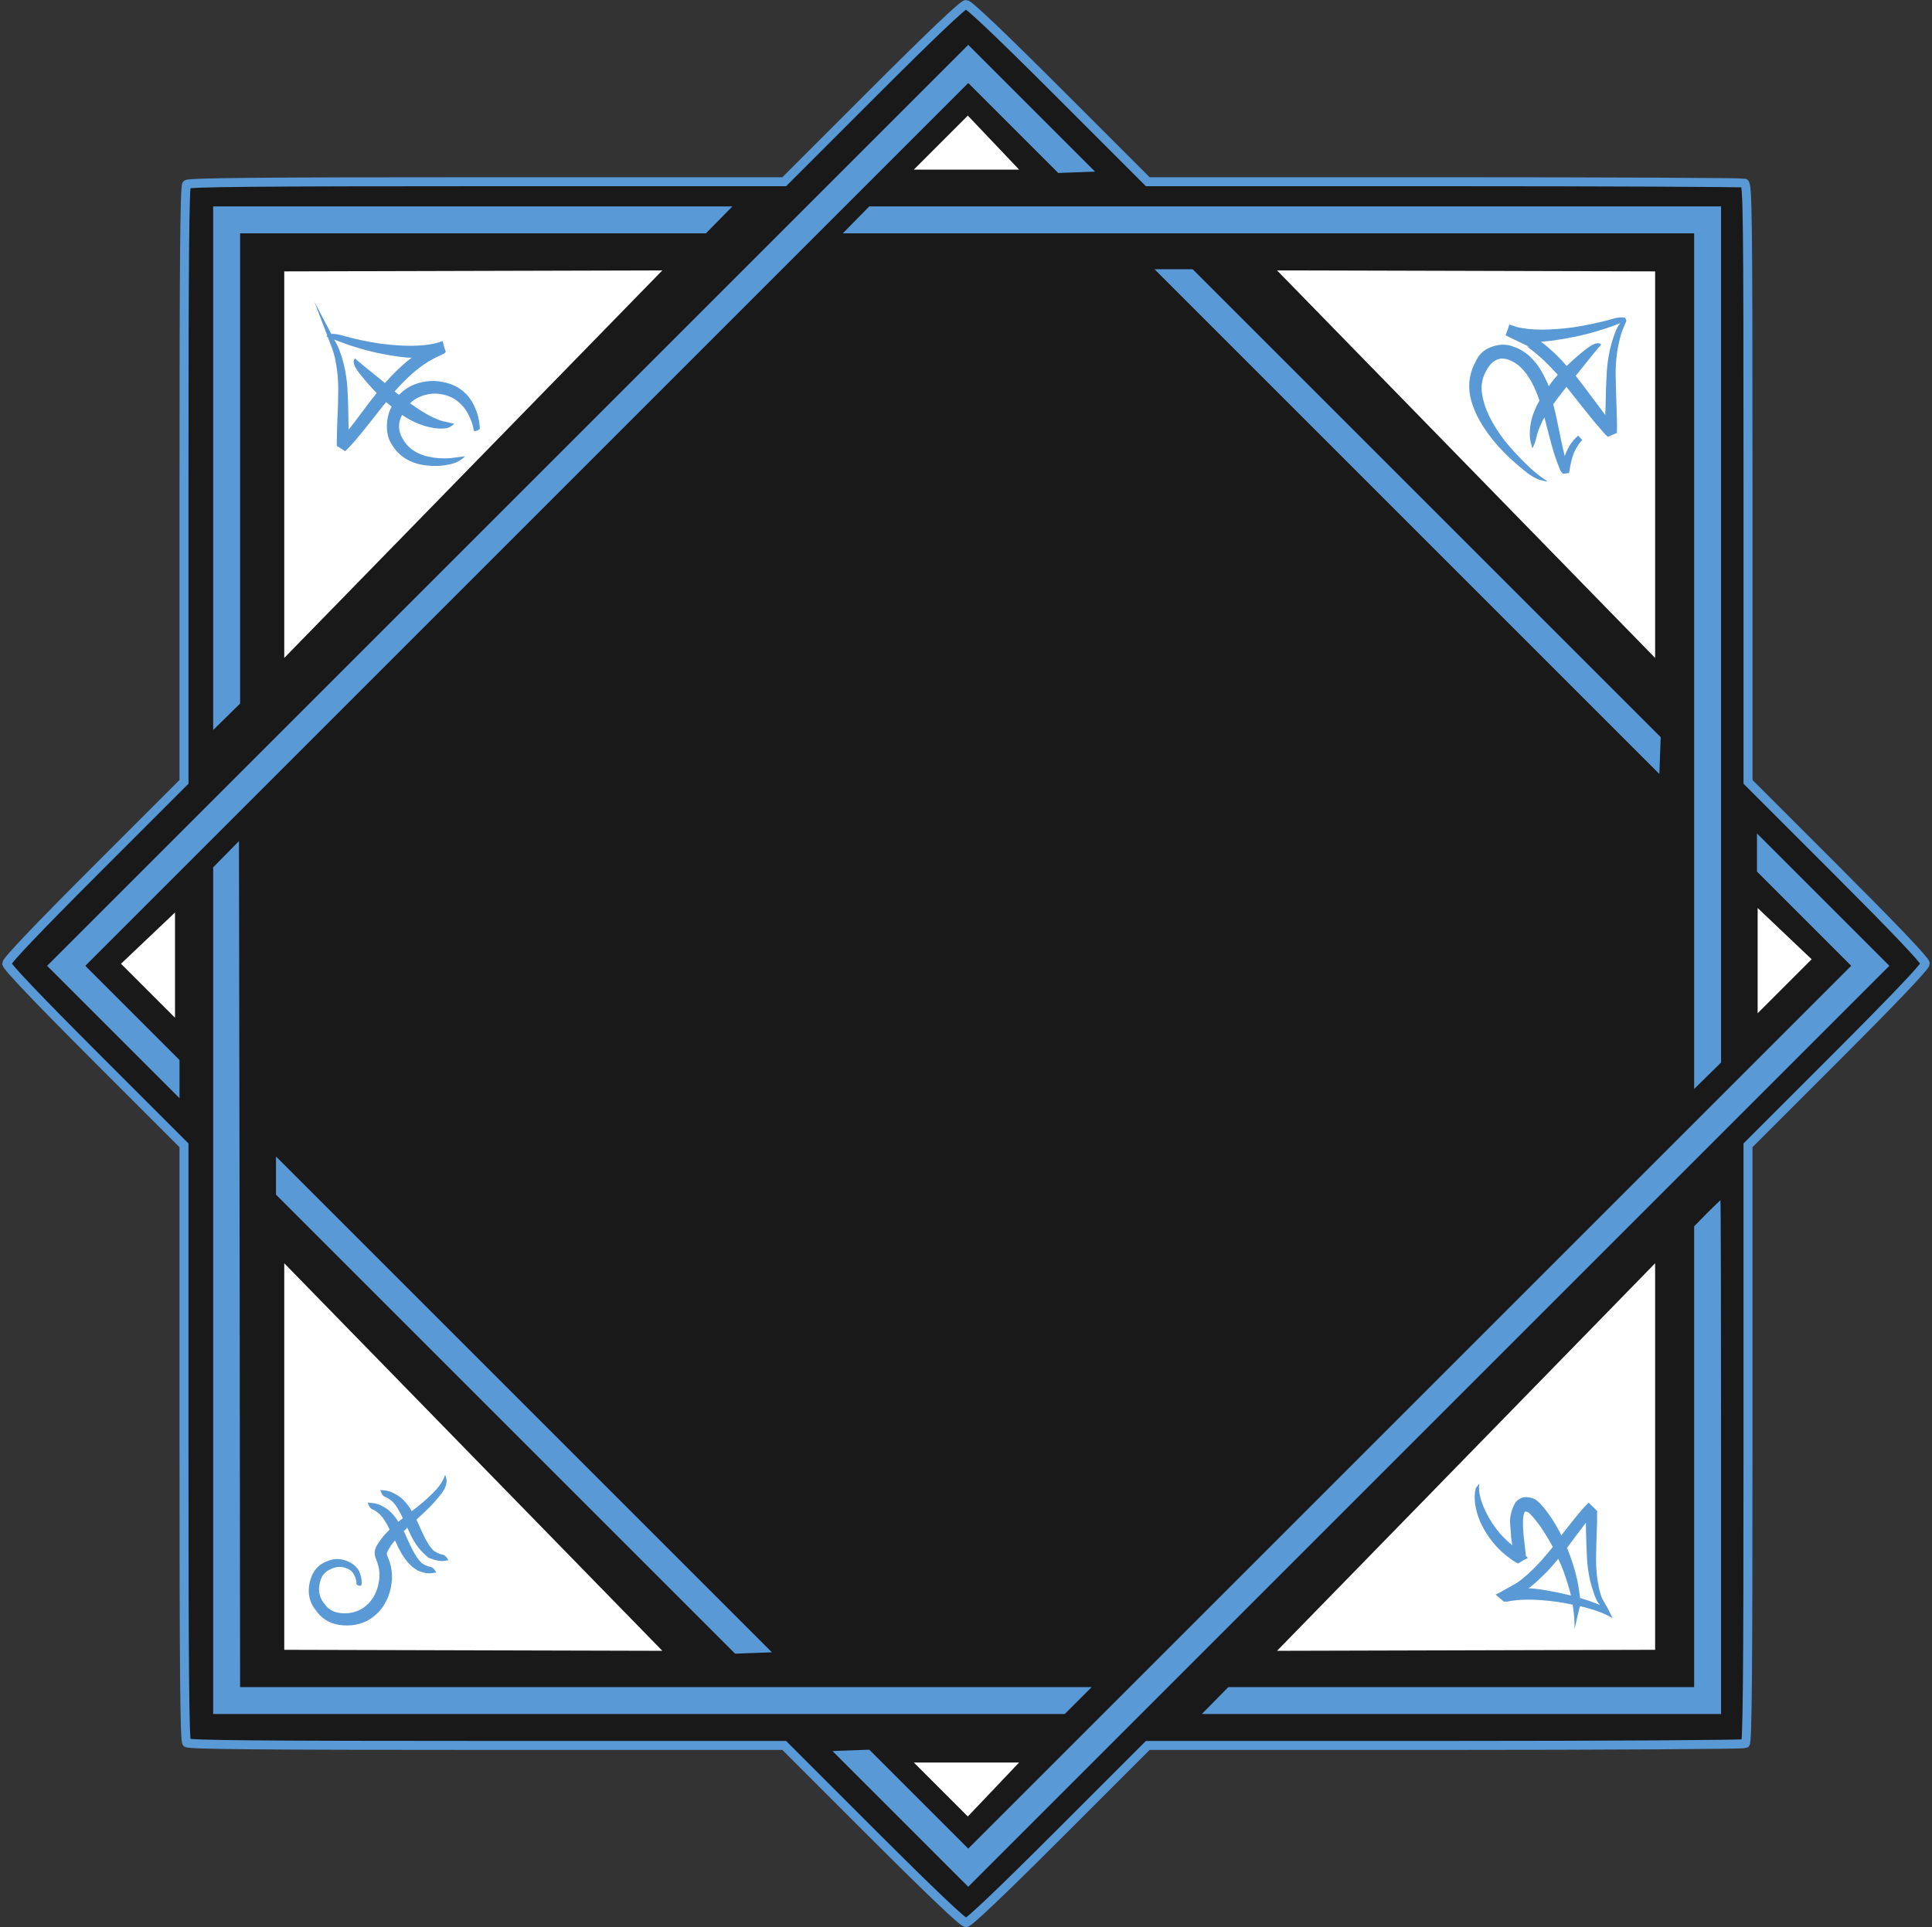 <?xml version="1.0" encoding="UTF-8" standalone="no"?>
<svg
   version="1.1"
   width="861px"
   height="859px"
   style="shape-rendering:geometricPrecision; text-rendering:geometricPrecision; image-rendering:optimizeQuality; fill-rule:evenodd; clip-rule:evenodd"
   id="svg3"
   sodipodi:docname="slot_active_background.svg"
   xml:space="preserve"
   inkscape:version="1.3 (0e150ed6c4, 2023-07-21)"
   xmlns:inkscape="http://www.inkscape.org/namespaces/inkscape"
   xmlns:sodipodi="http://sodipodi.sourceforge.net/DTD/sodipodi-0.dtd"
   xmlns="http://www.w3.org/2000/svg"
   xmlns:svg="http://www.w3.org/2000/svg"><rect width="100%" height="100%" fill="#333333" stroke="none"/><defs
     id="defs3" /><sodipodi:namedview
     id="namedview3"
     pagecolor="#505050"
     bordercolor="#eeeeee"
     borderopacity="1"
     inkscape:showpageshadow="0"
     inkscape:pageopacity="0"
     inkscape:pagecheckerboard="0"
     inkscape:deskcolor="#505050"
     inkscape:zoom="0.5"
     inkscape:cx="299"
     inkscape:cy="701"
     inkscape:window-width="1920"
     inkscape:window-height="1057"
     inkscape:window-x="-8"
     inkscape:window-y="-8"
     inkscape:window-maximized="1"
     inkscape:current-layer="svg3" /><path
     style="clip-rule:evenodd;display:inline;fill:#000000;fill-opacity:0.5;fill-rule:evenodd;stroke:none;stroke-width:4;stroke-dasharray:none;stroke-opacity:1;image-rendering:optimizeQuality;shape-rendering:geometricPrecision;text-rendering:geometricPrecision"
     d="m 389,41.5 -39.5,39.5 H 217 c -101.7,0 -132.9,0.3 -133.8,1.2 -0.9,0.9 -1.2,31.9 -1.2,133.8 V 348.5 L 42.5,388 c -25.8,25.8 -39.5,40.2 -39.5,41.5 0,1.3 13.7,15.7 39.5,41.5 l 39.5,39.5 v 132.6 c 0,102.3 0.3,132.8 1.2,133.7 0.9,0.9 32.5,1.2 133.8,1.2 H 349.5 l 39.5,39.5 c 25.8,25.8 40.2,39.5 41.5,39.5 1.3,0 15.7,-13.7 41.5,-39.5 L 511.5,778 H 644 c 72.9,0 133.1,-0.4 133.8,-0.8 0.9,-0.7 1.2,-28.5 1.2,-133.8 V 510.5 L 818.5,471 C 844.2,445.3 858,430.8 858,429.5 858,428.2 844.2,413.7 818.5,388 L 779,348.5 V 215.4 c 0,-120.5 -0.2,-133.2 -1.6,-133.8 -0.9,-0.3 -61,-0.6 -133.7,-0.6 H 511.5 l -39.5,-39.5 c -25.8,-25.8 -40.2,-39.5 -41.5,-39.5 -1.3,0 -15.7,13.7 -41.5,39.5 z"
     id="path65"
     inkscape:label="Background" /><path
     id="path50"
     style="shape-rendering:geometricPrecision;text-rendering:geometricPrecision;image-rendering:optimizeQuality;fill-rule:evenodd;clip-rule:evenodd;display:inline;fill:#599ad6;stroke-width:0.1"
     d="M 95 92 L 95 208.699 L 95 325.4 L 101 319.5 L 107 313.6 L 107 208.801 L 107 104 L 210.801 104 L 314.6 104 L 320.5 98 L 326.4 92 L 210.699 92 L 95 92 z M 387.4 92 L 381.5 98 L 375.6 104 L 565.301 104 L 755 104 L 755 294.699 L 755 485.4 L 761 479.5 L 767 473.6 L 767 282.801 L 767 92 L 577.199 92 L 387.4 92 z M 106.5 374.9 L 100.801 380.699 L 95 386.6 L 95 575.301 L 95 764 L 284.699 764 L 474.5 764 L 480.5 758 L 486.5 752 L 296.699 752 L 107 752 L 106.801 563.5 L 106.5 374.9 z M 766.699 535 C 766.599 535 763.899 537.601 760.699 540.801 L 755 546.6 L 755 649.301 L 755 752 L 651.199 752 L 547.4 752 L 541.5 758 L 535.6 764 L 651.301 764 L 767 764 L 767 649.5 C 767 586.5 766.899 535 766.699 535 z "
     inkscape:label="Inner Horizontal" /><path
     id="path46"
     style="shape-rendering:geometricPrecision;text-rendering:geometricPrecision;image-rendering:optimizeQuality;fill-rule:evenodd;clip-rule:evenodd;display:inline;stroke:none;stroke-opacity:1;fill:#599ad6;stroke-width:0.1"
     d="M 431.5 20 L 226.199 225.301 L 21 430.5 L 50.5 460 L 80 489.5 L 80 481 L 80 472.5 L 59 451.5 L 38 430.5 L 234.699 233.801 L 431.5 37 L 451.5 57 L 471.6 77.1 L 479.801 76.801 L 488 76.5 L 459.801 48.301 L 431.5 20 z M 514.5 120 L 627 232.5 L 739.5 345 L 739.801 336.801 L 740.1 328.6 L 635.801 224.301 L 531.5 120 L 523 120 L 514.5 120 z M 783 371.5 L 783 380 L 783 388.5 L 804 409.5 L 825 430.5 L 628.301 627.199 L 431.5 824 L 409.5 802 L 387.4 779.9 L 379.199 780.199 L 371 780.5 L 401.199 810.699 L 431.5 841 L 636.801 635.699 L 842 430.5 L 812.5 401 L 783 371.5 z M 123 515.5 L 123 524 L 123 532.5 L 225.301 634.801 L 327.6 737.1 L 335.801 736.801 L 344 736.5 L 233.5 626 L 123 515.5 z "
     inkscape:label="Inner Vertical" /><path
     style="display:inline;fill:none;fill-opacity:1;stroke:#599ad6;stroke-width:4;stroke-dasharray:none;stroke-opacity:1"
     d="m 389,41.5 -39.5,39.5 H 217 c -101.7,0 -132.9,0.3 -133.8,1.2 -0.9,0.9 -1.2,31.9 -1.2,133.8 V 348.5 L 42.5,388 c -25.8,25.8 -39.5,40.2 -39.5,41.5 0,1.3 13.7,15.7 39.5,41.5 l 39.5,39.5 v 132.6 c 0,102.3 0.3,132.8 1.2,133.7 0.9,0.9 32.5,1.2 133.8,1.2 H 349.5 l 39.5,39.5 c 25.8,25.8 40.2,39.5 41.5,39.5 1.3,0 15.7,-13.7 41.5,-39.5 L 511.5,778 H 644 c 72.9,0 133.1,-0.4 133.8,-0.8 0.9,-0.7 1.2,-28.5 1.2,-133.8 V 510.5 L 818.5,471 C 844.2,445.3 858,430.8 858,429.5 858,428.2 844.2,413.7 818.5,388 L 779,348.5 V 215.4 c 0,-120.5 -0.2,-133.2 -1.6,-133.8 -0.9,-0.3 -61,-0.6 -133.7,-0.6 H 511.5 l -39.5,-39.5 c -25.8,-25.8 -40.2,-39.5 -41.5,-39.5 -1.3,0 -15.7,13.7 -41.5,39.5 z"
     id="path1"
     inkscape:label="Outline Thin" /><g
     id="g63"
     inkscape:label="Large Pointers"
     style="display:inline"><path
       id="path51"
       style="fill:#ffffff;fill-opacity:1;stroke:none;stroke-width:3.527;stroke-linecap:butt;stroke-linejoin:miter;stroke-dasharray:none;stroke-opacity:1;paint-order:markers fill stroke"
       d="m 295.178,120.525 -168.5,0.445 v 172.297 z m 273.932,0 168.5,172.742 V 120.971 Z M 126.678,563.084 v 172.295 l 168.5,0.447 z m 610.932,0 -168.5,172.742 168.5,-0.447 z"
       sodipodi:nodetypes="cccccccccccccccc" /></g><g
     id="g58"
     inkscape:label="Small Pointer"
     style="display:inline;stroke:none"><path
       id="path55"
       style="fill:#ffffff;fill-opacity:1;stroke:none;stroke-width:2.889;stroke-linecap:butt;stroke-linejoin:miter;stroke-dasharray:none;stroke-opacity:1;paint-order:markers fill stroke"
       d="M 431.314 51.529 L 407.246 75.598 L 454.17 75.598 L 431.314 51.529 z M 783.299 404.727 L 783.299 451.65 L 807.367 427.582 L 783.299 404.727 z M 77.992 406.727 L 53.924 429.582 L 77.992 453.65 L 77.992 406.727 z M 407.246 785.611 L 431.314 809.68 L 454.17 785.611 L 407.246 785.611 z " /></g><g
     id="g62"
     inkscape:label="Texts"
     style="clip-rule:evenodd;display:inline;fill:#ffffff;fill-opacity:1;fill-rule:evenodd;image-rendering:optimizeQuality;shape-rendering:geometricPrecision;text-rendering:geometricPrecision"
     transform="translate(0.369,5.635)"><path
       id="text58"
       style="font-weight:bold;font-size:101.333px;font-family:'Mage Script';-inkscape-font-specification:'Mage Script, Bold';stroke-width:16.899;paint-order:markers fill stroke;fill:#599ad6;fill-opacity:1"
       inkscape:transform-center-x="-9"
       inkscape:transform-center-y="13"
       d="M 7.719 189.84 L 1.088 204.636 L 0.99 204.634 C 0.825 204.634 0.676 204.652 0.544 204.685 L 0.791 205.278 L -1.188 209.682 C -1.715 210.936 -2.407 212.255 -3.265 213.64 C -6.102 218.225 -9.73 222.596 -14.15 226.752 C -15.767 228.401 -18.67 231.124 -22.859 234.917 C -25.069 236.962 -26.702 238.511 -27.758 239.567 C -28.616 240.359 -29.589 241.315 -30.678 242.437 L -29.687 246.742 L -27.511 246.742 L -25.58 246.692 C -22.413 246.527 -18.224 246.131 -13.012 245.504 C -5.92 244.647 -2.028 244.202 -1.335 244.169 C -1.269 245.191 -1.155 246.246 -0.99 247.334 C -3.662 248.093 -6.168 249.595 -8.51 251.838 C -11.017 254.246 -12.518 256.901 -13.012 259.804 C -13.342 261.189 -13.508 262.574 -13.508 263.959 C -13.508 268.248 -12.006 272.371 -9.004 276.33 C -6.531 279.529 -3.744 282.087 -0.644 284 C 1.567 285.419 3.942 286.126 6.481 286.126 L 1.238 282.069 C -1.302 279.925 -3.513 277.369 -5.393 274.4 C -7.306 271.267 -8.263 268.182 -8.263 265.147 C -8.263 263.762 -8.066 262.36 -7.67 260.942 C -6.681 256.984 -4.239 254.411 -0.347 253.223 C 0.676 258.435 2.408 262.822 4.849 266.385 C 6.036 268.199 7.389 269.733 8.907 270.986 C 10.094 271.976 11.561 272.47 13.309 272.47 L 11.33 269.303 C 10.341 267.884 9.55 266.335 8.956 264.653 C 7.736 261.651 6.695 257.462 5.838 252.085 C 7.949 252.085 10.077 252.612 12.221 253.668 C 14.563 254.822 16.542 256.439 18.158 258.517 C 20.434 261.518 21.572 264.784 21.572 268.314 C 21.572 269.468 21.475 270.606 21.277 271.728 C 20.551 275.093 19.247 278.095 17.367 280.734 C 17.301 280.8 17.269 280.882 17.269 280.981 C 17.269 281.377 18.06 281.788 19.643 282.217 C 22.216 279.578 24.146 276.346 25.432 272.519 C 26.092 270.54 26.423 268.561 26.423 266.582 C 26.423 262.822 25.234 259.193 22.86 255.697 C 20.913 252.728 18.34 250.336 15.141 248.522 C 12.073 246.807 8.857 245.95 5.493 245.95 C 5.097 245.95 4.899 245.934 4.899 245.901 L 4.998 245.901 C 4.866 245.109 4.766 244.3 4.7 243.475 L 5.493 243.426 C 7.406 243.327 9.254 243.278 11.035 243.278 C 14.696 243.278 18.01 243.509 20.978 243.971 C 23.452 244.367 25.812 244.928 28.055 245.653 L 31.517 246.889 L 32.161 247.138 L 33.299 247.138 C 34.256 245.093 35.08 243.641 35.772 242.784 L 33.943 241.843 L 32.607 241.101 C 27.296 237.77 21.474 231.981 15.141 223.734 C 11.578 218.919 8.477 214.118 5.838 209.335 C 4.815 207.488 3.827 206.184 2.87 205.426 L 7.719 189.84 z M 414.66 606.731 C 413.879 605.965 412.758 605.18 411.295 604.376 C 406.38 601.638 401.432 598.439 396.451 594.778 C 387.973 588.312 382.052 582.358 378.688 576.915 L 377.996 575.48 L 377.055 573.65 C 376.296 574.112 374.779 574.854 372.503 575.876 L 373.047 577.559 L 376.164 586.465 L 376.164 587.059 C 375.933 586.366 375.801 586.019 375.768 586.019 C 375.735 586.019 375.718 586.069 375.718 586.168 C 375.718 586.432 375.8 587.092 375.965 588.147 C 376.427 591.116 376.659 594.415 376.659 598.044 C 376.659 599.924 376.61 601.903 376.511 603.981 L 376.461 604.771 C 375.208 604.837 373.723 604.986 372.007 605.217 L 370.028 605.514 C 370.622 604.294 371.315 602.398 372.107 599.826 C 373.03 596.758 373.492 593.903 373.492 591.264 C 373.492 587.966 372.832 584.963 371.513 582.258 C 370.259 579.158 367.983 576.818 364.685 575.234 C 362.805 574.311 360.958 573.848 359.144 573.848 C 357.858 573.848 356.602 574.079 355.382 574.541 C 349.807 576.058 345.421 579.142 342.222 583.793 C 338.198 589.862 335.855 598.126 335.195 608.583 C 335.129 609.968 335.097 611.32 335.097 612.639 C 335.097 617.125 335.36 621.413 335.888 625.504 C 336.317 629.561 337.571 632.778 339.649 635.153 C 338.989 632.053 338.576 628.77 338.411 625.306 C 338.378 623.987 338.362 622.634 338.362 621.249 C 338.362 617.257 338.561 613.184 338.957 609.028 C 340.21 599.594 342.668 592.37 346.329 587.356 C 348.704 583.793 352.1 581.55 356.52 580.626 C 357.477 580.395 358.352 580.281 359.144 580.281 C 362.377 580.281 364.634 581.847 365.921 584.98 C 366.746 586.828 367.158 588.889 367.158 591.165 C 367.158 595.684 365.641 600.994 362.606 607.097 C 358.78 608.185 355.564 609.605 352.958 611.353 C 351.177 612.574 349.611 613.925 348.258 615.409 C 347.401 616.333 346.427 617.85 345.339 619.961 C 347.12 619.368 348.621 618.676 349.841 617.884 C 351.26 616.928 352.844 616.119 354.592 615.459 C 356.307 614.734 357.709 614.255 358.797 614.024 L 358.846 613.976 C 358.714 614.141 357.097 616.895 353.997 622.239 C 351.622 626.263 349.891 629.511 348.803 631.985 C 348.242 633.173 347.879 633.981 347.714 634.41 L 347.169 635.696 L 346.971 636.636 L 346.971 637.625 L 349 639.259 L 349.742 638.813 C 351.226 637.758 352.446 636.933 353.403 636.34 C 355.712 634.921 357.741 634.03 359.489 633.667 C 360.941 633.238 362.325 633.025 363.645 633.025 L 363.746 630.402 C 363.218 630.336 362.673 630.304 362.112 630.304 C 361.155 630.304 360.116 630.403 358.995 630.601 C 357.28 630.898 355.301 631.558 353.058 632.58 C 354.245 630.601 355.912 627.978 358.056 624.712 C 361.354 619.797 363.746 616.07 365.23 613.53 C 365.527 613.035 365.707 612.738 365.773 612.639 C 367.488 612.342 369.633 612.03 372.206 611.7 C 373.691 611.502 374.763 611.37 375.423 611.304 C 375.357 611.963 374.894 615.938 374.036 623.228 C 373.409 628.571 372.998 632.86 372.8 636.092 L 372.699 638.071 L 372.701 640.1 L 376.808 641.733 L 377.55 640.991 C 378.44 640.166 379.315 639.309 380.172 638.418 C 381.195 637.363 382.778 635.679 384.922 633.37 C 388.847 629.148 391.65 626.18 393.332 624.465 C 397.588 619.913 402.059 616.217 406.743 613.381 C 408.194 612.457 409.579 611.7 410.898 611.106 L 415.153 609.373 L 415.699 608.087 C 415.476 607.642 415.129 607.19 414.66 606.731 z M 412.531 608.236 C 411.508 608.302 410.783 608.417 410.354 608.581 C 408.936 609.043 407.385 609.704 405.703 610.562 C 400.59 613.102 395.659 616.597 390.909 621.05 C 388.732 622.963 385.729 625.784 381.903 629.512 L 378.787 632.381 C 378.853 631.887 379.298 628.803 380.122 623.13 C 380.98 617.423 381.541 613.298 381.805 610.758 C 392.459 609.538 398.429 608.928 399.716 608.928 C 399.716 607.246 397.77 606.157 393.878 605.662 C 389.854 605.101 385.763 604.821 381.607 604.821 L 382.102 604.821 L 382.102 604.525 C 382.233 602.612 382.299 600.764 382.299 598.983 C 382.299 595.388 382.069 592.039 381.607 588.939 C 383.652 591.017 387.941 594.234 394.472 598.588 C 399.782 601.986 405.061 604.871 410.306 607.246 L 412.531 608.236 z M 2.029 208.098 L 2.969 210.226 C 5.212 215.339 7.982 220.502 11.281 225.714 C 15.569 232.179 18.719 236.35 20.731 238.23 C 17.73 237.801 14.497 237.587 11.033 237.587 C 9.252 237.587 7.406 237.637 5.493 237.736 C 5.394 237.736 4.998 237.752 4.305 237.785 C 3.183 227.395 2.623 221.672 2.623 220.616 C 0.907 220.616 -0.182 222.561 -0.644 226.454 C -1.171 230.478 -1.435 234.538 -1.435 238.628 L -1.435 238.33 C -3.645 238.56 -7.504 239.072 -13.012 239.864 C -17.334 240.491 -20.287 240.887 -21.871 241.052 C -21.112 240.293 -20.138 239.286 -18.951 238.033 C -15.29 234.305 -12.535 231.386 -10.688 229.275 C -6.367 224.657 -2.968 219.825 -0.494 214.778 C 0.33 213.162 0.956 211.643 1.385 210.225 L 2.029 208.098 z M -320.901 600.865 C -322.748 601.888 -325.14 602.5 -328.075 602.698 C -328.999 602.731 -329.956 602.748 -330.945 602.748 C -334.607 602.748 -338.532 602.434 -342.722 601.807 L -342.82 601.806 C -342.226 599.827 -341.929 597.734 -341.929 595.523 C -341.929 594.105 -342.112 592.835 -342.474 591.713 C -342.903 589.8 -343.66 588.167 -344.749 586.814 L -346.086 585.182 C -346.647 586.436 -346.926 587.375 -346.926 588.002 C -346.926 588.233 -346.895 588.414 -346.829 588.546 C -346.301 589.8 -345.986 591.119 -345.887 592.504 L -345.888 592.901 C -345.888 594.946 -346.548 597.717 -347.867 601.213 C -349.517 601.016 -350.358 600.917 -350.391 600.917 C -349.962 599.366 -349.747 597.567 -349.747 595.522 C -349.747 594.104 -349.928 592.835 -350.291 591.713 C -350.753 589.8 -351.544 588.167 -352.665 586.814 L -354.002 585.182 C -354.563 586.436 -354.843 587.374 -354.843 588.001 C -354.843 588.232 -354.811 588.414 -354.745 588.546 C -354.217 589.767 -353.936 591.069 -353.903 592.455 L -353.903 592.999 C -353.903 594.945 -354.463 597.486 -355.585 600.62 L -356.525 600.618 C -359.659 600.618 -362.645 601.032 -365.482 601.857 C -367.197 602.616 -368.384 603.786 -369.043 605.369 C -369.67 606.82 -370.098 607.695 -370.329 607.992 C -371.22 609.707 -372.391 611.191 -373.843 612.444 C -377.24 615.38 -380.951 616.98 -384.975 617.244 L -385.916 617.245 C -389.643 617.245 -392.96 615.875 -395.862 613.138 C -398.435 610.697 -399.721 608.075 -399.721 605.271 C -399.721 604.842 -399.671 604.379 -399.572 603.884 C -399.374 600.454 -397.84 597.765 -394.97 595.819 C -393.189 594.533 -391.442 593.89 -389.726 593.89 C -388.77 593.89 -387.796 594.088 -386.807 594.484 C -384.3 595.275 -382.536 596.76 -381.513 598.937 C -380.985 599.993 -380.722 600.999 -380.722 601.955 C -380.722 602.582 -380.853 603.209 -381.117 603.836 C -381.48 605.057 -382.025 606.062 -382.75 606.854 L -383.343 607.496 C -383.046 608.65 -382.65 609.228 -382.155 609.228 C -381.957 609.228 -381.727 609.112 -381.463 608.881 C -380.408 607.925 -379.517 606.688 -378.791 605.17 C -378.23 604.082 -377.95 602.878 -377.95 601.559 C -377.95 600.338 -378.213 599.004 -378.741 597.552 C -379.995 594.287 -382.289 592.026 -385.62 590.773 C -387.072 590.113 -388.588 589.782 -390.171 589.782 C -392.414 589.782 -394.74 590.494 -397.148 591.912 C -401.535 594.584 -403.944 598.409 -404.372 603.39 C -404.504 604.182 -404.57 604.989 -404.57 605.814 C -404.57 610.069 -402.772 613.961 -399.177 617.491 C -395.351 621.251 -390.93 623.131 -385.916 623.131 L -384.63 623.132 C -379.451 622.803 -374.717 620.74 -370.429 616.947 C -368.548 615.198 -367.032 613.219 -365.878 611.009 C -365.68 610.713 -365.2 609.641 -364.442 607.794 C -364.343 607.53 -364.047 607.265 -363.552 607.002 C -361.375 606.243 -359.296 605.831 -357.317 605.765 L -357.516 606.31 C -359.33 610.895 -360.236 614.819 -360.236 618.085 C -360.236 620.064 -359.907 621.813 -359.247 623.33 C -358.423 625.243 -357.317 626.712 -355.932 627.734 L -354.399 628.922 C -354.168 628.064 -354.052 627.354 -354.052 626.794 C -354.052 626.233 -354.151 625.805 -354.349 625.508 C -355.107 624.386 -355.635 623.165 -355.932 621.845 C -355.998 621.548 -356.031 621.186 -356.031 620.757 C -356.031 618.217 -354.925 614.127 -352.715 608.486 C -352.187 607.2 -351.825 606.226 -351.627 605.567 C -351.066 605.6 -350.424 605.633 -349.699 605.666 L -349.251 605.172 C -349.515 605.765 -349.664 606.16 -349.697 606.358 C -351.479 610.877 -352.368 614.754 -352.368 617.987 C -352.368 619.999 -352.304 621.153 -352.172 621.45 L -352.37 621.449 C -351.05 624.55 -349.682 626.629 -348.264 627.684 L -346.728 628.822 C -346.497 627.965 -346.383 627.256 -346.383 626.696 C -346.383 626.168 -346.482 625.754 -346.68 625.457 C -347.438 624.335 -347.949 623.116 -348.213 621.797 C -348.312 621.467 -348.362 621.104 -348.362 620.709 C -348.362 618.202 -347.224 614.127 -344.948 608.486 C -344.486 607.332 -344.189 606.491 -344.057 605.963 L -343.019 605.963 C -340.841 606.095 -338.745 606.16 -336.733 606.16 C -333.633 606.16 -330.698 605.979 -327.928 605.616 C -324.035 605.089 -321.692 603.504 -320.901 600.865 z M 2.338 929.515 L -0.334 929.862 C -4.095 932.204 -7.129 936.179 -9.438 941.786 C -11.252 946.668 -12.16 951.534 -12.16 956.383 C -12.16 958.758 -11.945 961.101 -11.517 963.41 C -11.517 963.64 -11.416 964.201 -11.218 965.092 L -11.021 965.933 L -10.676 966.922 C -8.828 967.35 -7.211 967.797 -5.825 968.259 L -5.825 967.021 L -5.925 967.121 C -5.463 966.56 -4.787 965.719 -3.896 964.597 C -1.653 961.761 -0.35 960.126 0.012 959.697 C 3.707 955.277 6.313 952.952 7.831 952.722 L 8.128 953.018 C 8.523 953.546 8.72 954.041 8.72 954.503 L 8.722 955.444 C 8.722 956.796 8.572 958.51 8.275 960.588 C 7.748 964.085 6.858 967.978 5.604 972.266 L 5.455 972.661 C 2.882 972.925 0.392 973.14 -2.016 973.305 C -3.765 973.404 -5.463 973.454 -7.112 973.454 C -10.543 973.454 -13.628 973.239 -16.366 972.811 C -17.124 972.712 -20.339 971.837 -26.012 970.188 L -27.548 969.644 L -27.201 974.393 L -26.311 975.383 C -21.495 978.451 -16.183 983.794 -10.377 991.414 C -8.926 993.393 -7.623 995.289 -6.469 997.104 C -7.92 999.149 -9.553 1001.161 -11.367 1003.14 C -11.895 1003.734 -12.456 1004.311 -13.05 1004.872 L -13.496 1005.368 C -7.756 1001.706 -4.754 999.875 -4.49 999.875 L -4.44 999.875 C -4.44 999.908 -4.474 999.958 -4.54 1000.024 C -1.043 1005.665 1.085 1010.331 1.844 1014.026 L 3.476 1009.178 L 4.812 1004.279 C 5.306 1003.191 5.968 1001.969 6.792 1000.617 C 9.398 996.461 12.728 992.469 16.786 988.643 C 18.303 987.159 20.958 984.651 24.752 981.122 C 26.83 979.209 28.33 977.758 29.254 976.769 C 30.046 976.043 30.804 975.284 31.53 974.493 L 30.788 975.234 L 30.738 969.989 L 28.958 969.99 L 27.177 970.04 C 24.373 970.205 19.26 970.749 11.839 971.673 C 12.993 968.374 13.883 964.86 14.51 961.132 C 14.938 958.757 15.153 956.73 15.153 955.047 L 15.153 954.108 C 15.153 952.36 14.625 950.841 13.569 949.555 C 12.415 947.74 10.733 946.834 8.523 946.834 L 7.879 946.834 C 4.91 947.593 2.337 948.978 0.16 950.99 C -0.499 951.682 -1.29 952.59 -2.214 953.712 C -3.236 954.932 -3.98 955.773 -4.441 956.235 C -4.903 956.862 -5.677 957.901 -6.766 959.352 C -6.931 958.263 -7.013 956.614 -7.013 954.404 C -7.013 950.676 -6.452 946.833 -5.331 942.875 C -3.319 936.112 -0.762 931.66 2.338 929.515 z M 23.564 975.432 C 22.904 976.092 22.046 976.966 20.991 978.054 C 17.692 981.518 15.185 984.207 13.47 986.12 C 9.511 990.408 6.411 994.878 4.168 999.529 C 3.376 1001.013 2.784 1002.415 2.388 1003.734 C 2.223 1004.097 2.107 1004.79 2.041 1005.812 C 0.854 1002.943 -0.499 1000.123 -2.016 997.352 C -0.895 995.934 0.325 994.301 1.645 992.453 C 4.779 987.769 7.451 982.755 9.661 977.411 C 10.089 977.345 12.844 976.95 17.924 976.225 C 20.365 975.862 22.244 975.597 23.564 975.432 z M 3.476 978.104 C 1.992 982.194 0.062 986.35 -2.313 990.572 C -3.27 992.255 -3.864 993.295 -4.095 993.691 C -4.557 992.899 -5.446 991.48 -6.766 989.434 C -10.691 983.464 -13.511 979.671 -15.226 978.054 C -12.521 978.417 -9.619 978.6 -6.519 978.6 L -4.243 978.6 L -4.292 978.65 C -0.433 978.452 2.157 978.269 3.476 978.104 z "
       transform="rotate(-45)" /></g></svg>
